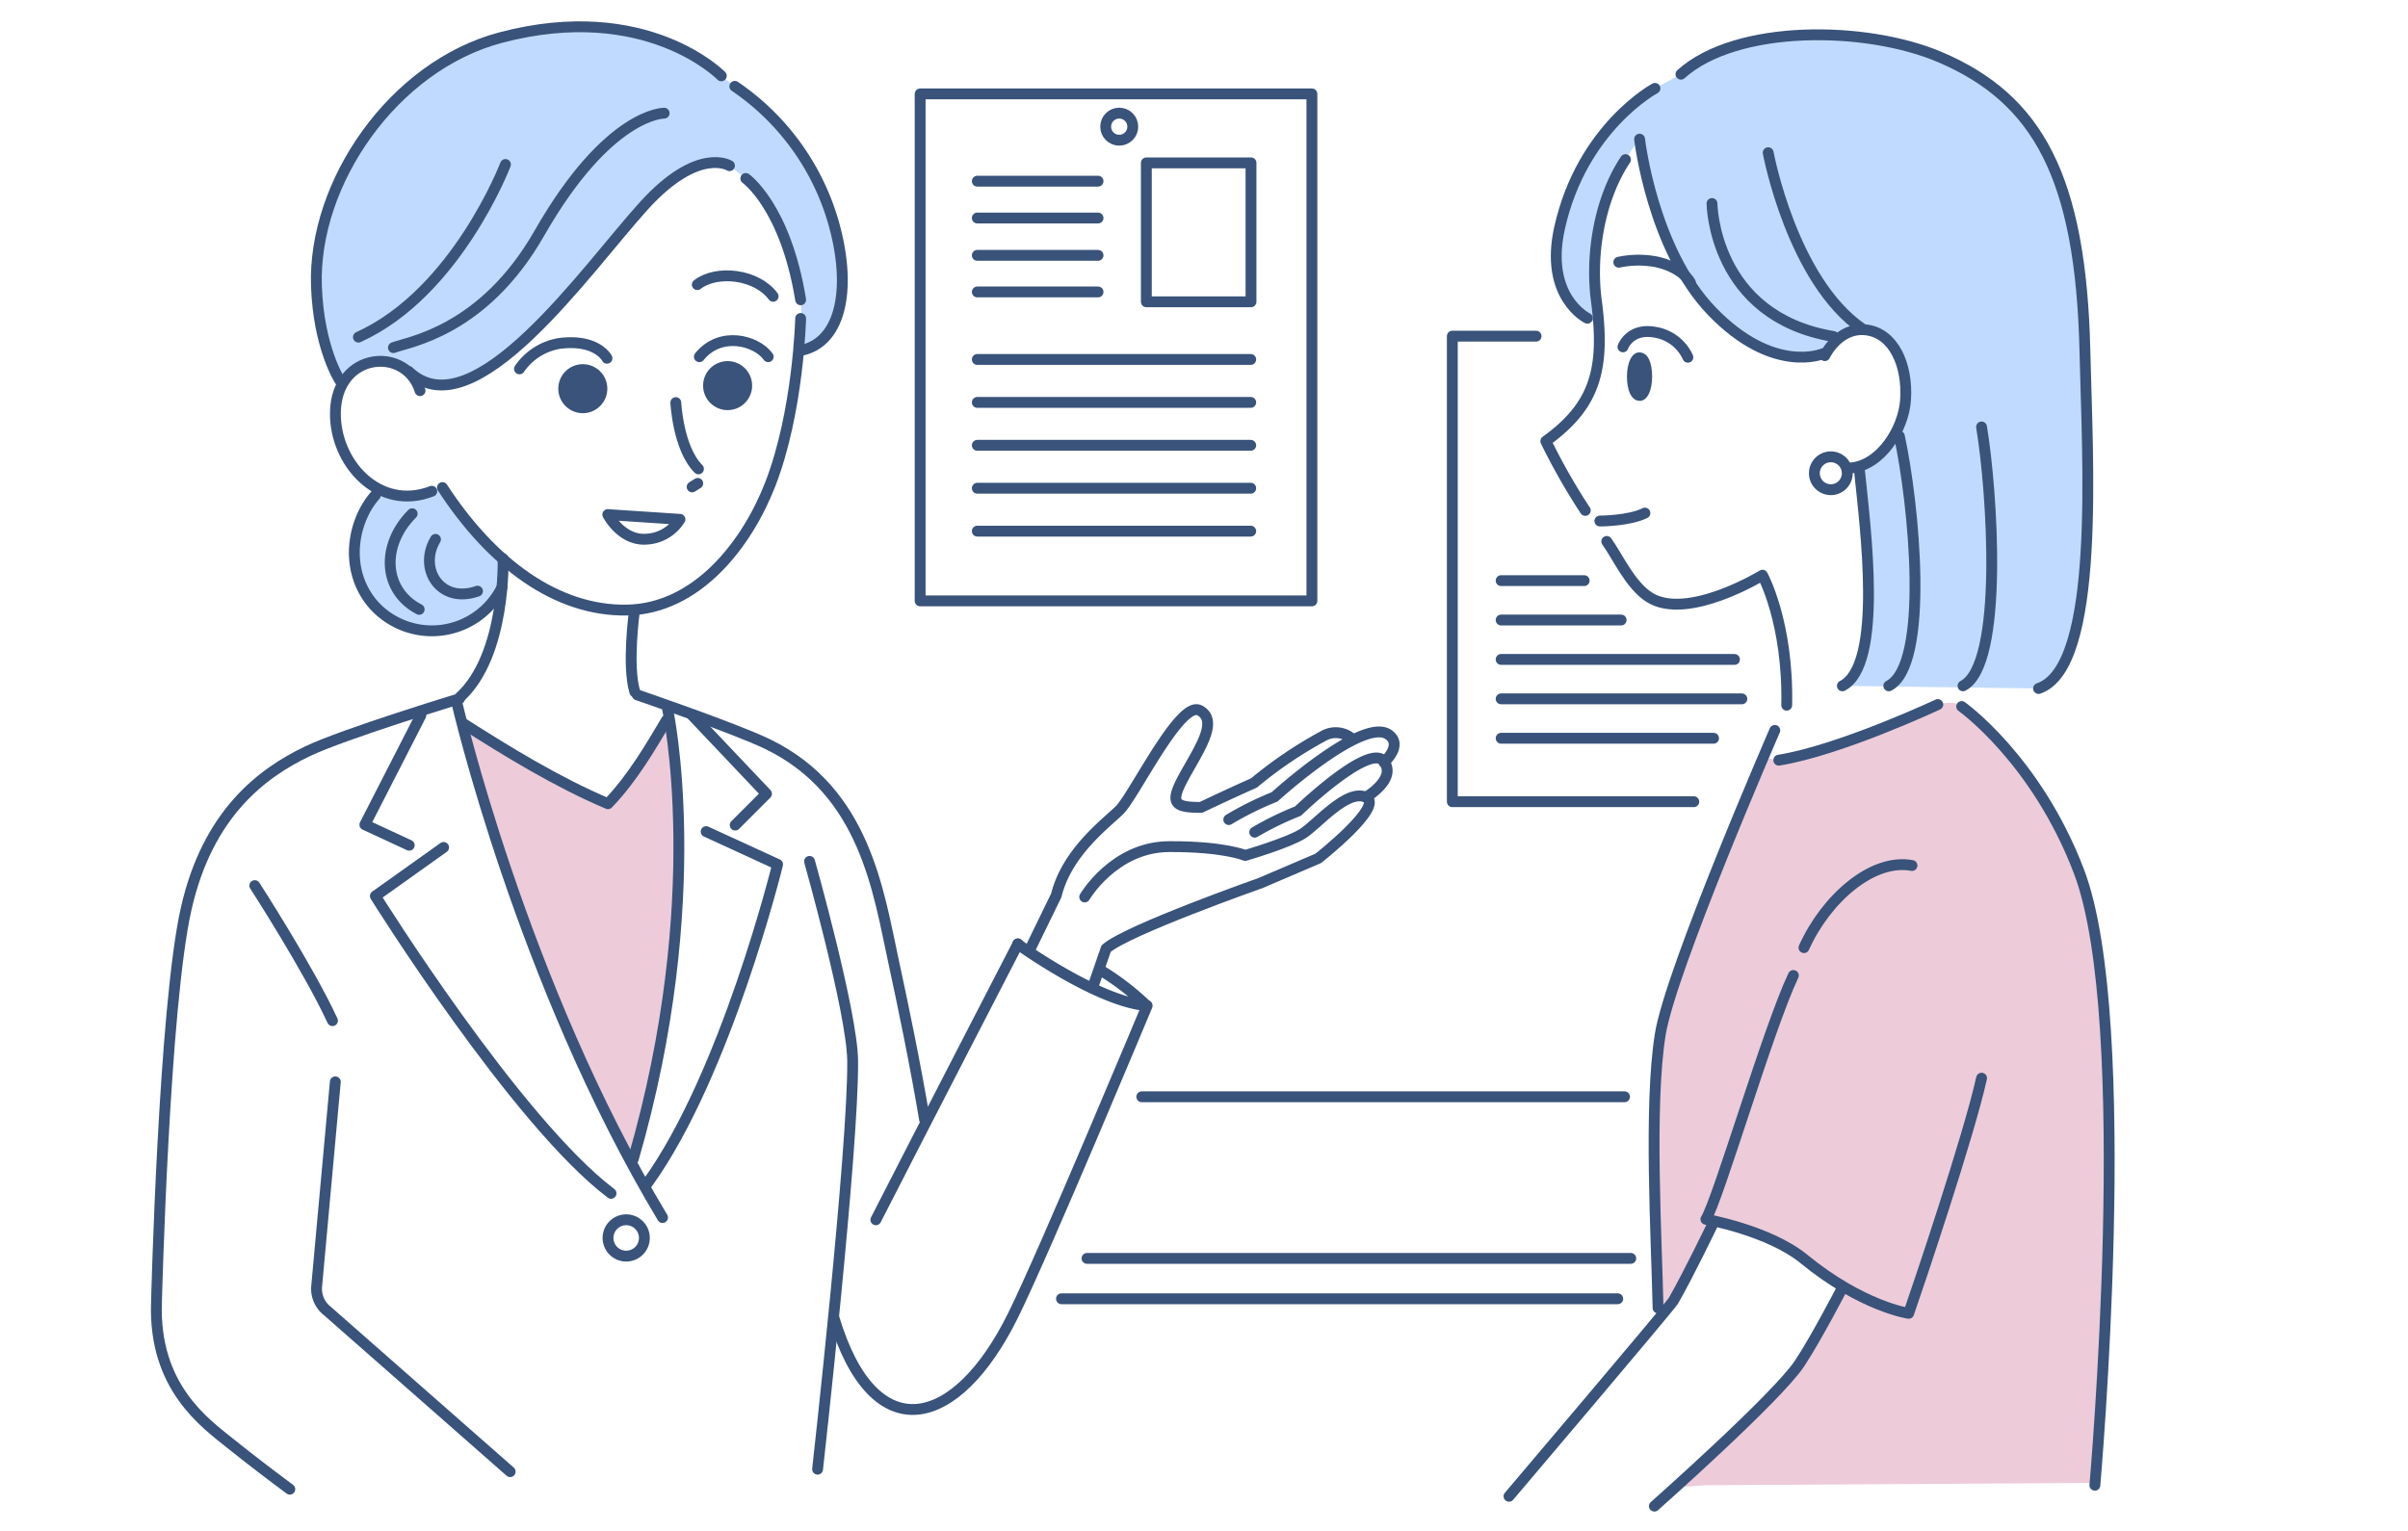 <svg xmlns="http://www.w3.org/2000/svg" xmlns:xlink="http://www.w3.org/1999/xlink" width="346" height="220" viewBox="0 0 346 220"><defs><clipPath id="a"><rect width="346" height="220" fill="none"/></clipPath></defs><rect width="346" height="220" fill="#fff"/><g clip-path="url(#a)"><path d="M48.821,54.659s-3.049-4.674-3.353-13.58c-.5-14.753,11-31.587,26.489-35.677,20.957-5.532,31.687,5.5,31.687,5.5l1.944,1.509a35.519,35.519,0,0,1,14.97,22.969c1.408,7.661-.317,13.747-5.179,14.921l-.335-7.209c-2.179-13.412-7.88-17.436-7.88-17.436l-2.347-1.844s-4.471-2.827-12.238,5.7C84.395,38.494,68.026,62.27,58.721,53.385c0,0-4.42-3.978-9.9,1.274" fill="#c0daff"/><path d="M228.086,45.743s-6.218-3.029-3.979-13.016C227.34,18.3,237.8,12.7,237.8,12.7l3.731-2.038c7.963-7.188,26.629-7,37.29-2.427,13.937,5.983,20.186,17.139,20.757,42.276.352,15.484,2.285,45.4-6.665,48.447l-28.184-.381c5.9-3.047,3.274-22.777,2.475-30.736l-1.28-.581c4.3-.35,7.6-5.557,7.877-9.792.332-5.065-1.741-9.566-5.637-10.049-3.989-.493-5.969,3.7-5.969,3.7l-.235-.288s-7.1,3.119-15.968-6.083c-8.575-8.9-10.4-24.746-10.4-24.746s-8.416,9.64-6.114,26.545Z" fill="#c0daff"/><path d="M238.741,189.25c-.2-9.776-1.846-30.263-.182-40.582,1.186-7.351,10.828-30.487,14.779-39.775l2.251.369c8.855-1.428,22.852-8,22.852-8s2.452-.737,3.428.286c0,0,10.726,7.6,16.854,23.709,8.188,21.519,2.285,87.882,2.285,87.882l-55.985.338-3.782.271,16.822-16.827,6.727-12.037s-7.612-5.311-9.382-6.55-9.205-3.009-9.205-3.009Z" fill="#edcbd9"/><path d="M53.962,70.533s-8.143,13.1,3.894,19.3c0,0,8.851,3.54,14.162-4.78l.177-4.6s-7.966-6.55-8.851-10.267c0,0-4.78,3.009-9.382.354" fill="#c0daff"/><path d="M66.531,103.989S85.684,115.5,87.808,115.5c0,0,5.807-7.258,8.284-12.568,0,0,5.487,40.714-5.31,63.549,0,0-20.888-41.422-24.251-62.487" fill="#edcbd9"/><path d="M60.355,56.152c-2.012-6.413-12-5.629-12.159,3.113-.136,7.225,6.222,14.313,13.853,11.341" fill="none" stroke="#39537a" stroke-linecap="round" stroke-miterlimit="10" stroke-width="1.559"/><path d="M63.574,70.083C70.693,81.012,80,87.855,90.063,87.688s17.254-9.419,20.622-18.107c4.042-10.429,4.359-23.808,4.359-23.808" fill="none" stroke="#39537a" stroke-linecap="round" stroke-miterlimit="10" stroke-width="1.559"/><line y1="0.503" x2="0.805" transform="translate(99.452 69.48)" fill="none" stroke="#39537a" stroke-linecap="round" stroke-miterlimit="10" stroke-width="1.559"/><path d="M97.105,57.865s.323,6.6,3.257,9.528" fill="none" stroke="#39537a" stroke-linecap="round" stroke-miterlimit="10" stroke-width="1.559"/><path d="M87.256,55.64a3.521,3.521,0,1,1-3.739-3.287,3.52,3.52,0,0,1,3.739,3.287" fill="#39537a"/><path d="M87.214,51.492s-1.427-2.812-6.8-2.134a8.68,8.68,0,0,0-5.771,3.659" fill="none" stroke="#39537a" stroke-linecap="round" stroke-miterlimit="10" stroke-width="1.559"/><path d="M101.036,55.2a3.521,3.521,0,1,0,3.739-3.287,3.52,3.52,0,0,0-3.739,3.287" fill="#39537a"/><path d="M100.492,51.273c3.018-3.755,8.215-2.347,9.892,0" fill="none" stroke="#39537a" stroke-linecap="round" stroke-miterlimit="10" stroke-width="1.559"/><path d="M97.7,74.648A6.012,6.012,0,0,1,92.768,77.5c-3.52.179-5.437-3.538-5.437-3.538Z" fill="none" stroke="#39537a" stroke-linecap="round" stroke-linejoin="round" stroke-width="1.559"/><path d="M100.19,40.912c2.817-2.179,8.55-1.509,10.9,1.677" fill="none" stroke="#39537a" stroke-linecap="round" stroke-miterlimit="10" stroke-width="1.559"/><path d="M107.164,25.655s5.7,4.024,7.88,17.436" fill="none" stroke="#39537a" stroke-linecap="round" stroke-miterlimit="10" stroke-width="1.559"/><path d="M105.588,12.411A35.516,35.516,0,0,1,120.557,35.38c1.409,7.661-.316,13.747-5.178,14.921" fill="none" stroke="#39537a" stroke-linecap="round" stroke-miterlimit="10" stroke-width="1.559"/><path d="M103.644,10.9S92.914-.13,71.957,5.4C56.466,9.493,44.965,26.326,45.468,41.08c.3,8.906,3.353,13.58,3.353,13.58" fill="none" stroke="#39537a" stroke-linecap="round" stroke-miterlimit="10" stroke-width="1.559"/><path d="M104.817,23.811s-4.471-2.826-12.239,5.7c-8.183,8.984-24.553,32.76-33.857,23.874" fill="none" stroke="#39537a" stroke-linecap="round" stroke-miterlimit="10" stroke-width="1.559"/><path d="M95.429,16.267s-8-.128-17.939,17.268c-8.047,14.083-18.777,15.592-20.957,16.43" fill="none" stroke="#39537a" stroke-linecap="round" stroke-miterlimit="10" stroke-width="1.559"/><path d="M72.628,23.643S65.587,42.085,51.5,48.456" fill="none" stroke="#39537a" stroke-linecap="round" stroke-miterlimit="10" stroke-width="1.559"/><path d="M72.285,80.3s.435,13.777-6.154,19.875" fill="none" stroke="#39537a" stroke-linecap="round" stroke-linejoin="round" stroke-width="1.559"/><path d="M91.153,87.855s-1.08,7.814.062,11.591" fill="none" stroke="#39537a" stroke-linecap="round" stroke-linejoin="round" stroke-width="1.559"/><path d="M66.022,100.429S49.476,105.451,44.15,108c-6.446,3.088-14.3,8.877-17.4,22.624-3.2,14.16-4.266,56.568-4.266,56.568-.435,12.182,7,17.371,10.637,20.3,2.813,2.261,6.237,4.864,8.522,6.553" fill="none" stroke="#39537a" stroke-linecap="round" stroke-miterlimit="10" stroke-width="1.559"/><path d="M91.573,99.881s14.156,4.841,18.79,7.106c13.946,6.816,15.854,21.174,18.056,31.326,1.251,5.768,3.1,14.637,4.438,22.637" fill="none" stroke="#39537a" stroke-linecap="round" stroke-miterlimit="10" stroke-width="1.559"/><path d="M53.933,71.182c-3.25,3.668-4.561,10.585-.409,15.567A11.237,11.237,0,0,0,72.133,84.4" fill="none" stroke="#39537a" stroke-linecap="round" stroke-miterlimit="10" stroke-width="1.559"/><path d="M62.577,77.527c-2.515,4.191.667,9.329,6.036,7.442" fill="none" stroke="#39537a" stroke-linecap="round" stroke-miterlimit="10" stroke-width="1.559"/><path d="M59.224,73.839C54.7,78.373,55.033,84.9,60.23,87.587" fill="none" stroke="#39537a" stroke-linecap="round" stroke-miterlimit="10" stroke-width="1.559"/><path d="M48.181,155.5l-2.686,29.438a4.039,4.039,0,0,0,1.537,3.487l26.271,23.1" fill="none" stroke="#39537a" stroke-linecap="round" stroke-miterlimit="10" stroke-width="1.559"/><path d="M66.484,103.941c6.374,4.069,13.6,8.508,20.873,11.582,3.587-3.725,6.2-8.3,8.422-12.017" fill="none" stroke="#39537a" stroke-linecap="round" stroke-linejoin="round" stroke-width="1.559"/><path d="M65.628,100.932S74.895,141.213,95.2,175" fill="none" stroke="#39537a" stroke-linecap="round" stroke-linejoin="round" stroke-width="1.559"/><path d="M36.609,127.29s7.686,11.892,11.164,19.411" fill="none" stroke="#39537a" stroke-linecap="round" stroke-miterlimit="10" stroke-width="1.559"/><path d="M95.924,101.911s5.946,27.12-4.931,64.681" fill="none" stroke="#39537a" stroke-linecap="round" stroke-miterlimit="10" stroke-width="1.559"/><path d="M60.473,102.818l-8.047,15.718L58.8,121.49" fill="none" stroke="#39537a" stroke-linecap="round" stroke-linejoin="round" stroke-width="1.559"/><path d="M63.742,121.805l-9.808,6.987S74.17,161.227,87.8,171.523" fill="none" stroke="#39537a" stroke-linecap="round" stroke-linejoin="round" stroke-width="1.559"/><path d="M99.452,102.818l10.684,11.275-4.5,4.5" fill="none" stroke="#39537a" stroke-linecap="round" stroke-linejoin="round" stroke-width="1.559"/><path d="M101.464,119.531l10.268,4.714s-7.4,30.165-18.709,45.827" fill="none" stroke="#39537a" stroke-linecap="round" stroke-linejoin="round" stroke-width="1.559"/><path d="M233.558,22.945c-3.809,5.74-5.038,13.766-4.179,20.285,1.281,9.727-.1,15.016-7.261,20.182a89.518,89.518,0,0,0,5.668,9.953" fill="none" stroke="#39537a" stroke-linecap="round" stroke-linejoin="round" stroke-width="1.559"/><path d="M230.871,77.822c1.571,2.177,3.374,6.279,6.1,8.017,5.45,3.469,16.273-3.163,16.273-3.163s3.734,6.746,3.485,18.684" fill="none" stroke="#39537a" stroke-linecap="round" stroke-linejoin="round" stroke-width="1.559"/><path d="M237.391,54.134c0,1.923-.667,3.521-1.809,3.482-1.211-.042-1.808-1.559-1.808-3.482s.66-3.519,1.808-3.482c1.272.042,1.809,1.559,1.809,3.482" fill="#39537a"/><path d="M233.2,49.856s.983-2.736,4.54-2.114a6.288,6.288,0,0,1,4.788,3.606" fill="none" stroke="#39537a" stroke-linecap="round" stroke-linejoin="round" stroke-width="1.559"/><path d="M242.9,40.639s-.969-2.1-4.808-2.984a13.724,13.724,0,0,0-5.489.033" fill="none" stroke="#39537a" stroke-linecap="round" stroke-linejoin="round" stroke-width="1.559"/><path d="M235.589,20s1.83,15.851,10.4,24.746c8.871,9.2,15.969,6.083,15.969,6.083" fill="none" stroke="#39537a" stroke-linecap="round" stroke-linejoin="round" stroke-width="1.559"/><path d="M245.993,29.246s.121,16.219,17.448,19.12" fill="none" stroke="#39537a" stroke-linecap="round" stroke-linejoin="round" stroke-width="1.559"/><path d="M237.8,12.7s-10.461,5.6-13.7,20.026c-2.238,9.987,3.98,13.015,3.98,13.015" fill="none" stroke="#39537a" stroke-linecap="round" stroke-linejoin="round" stroke-width="1.559"/><path d="M262.2,51.119s1.98-4.192,5.969-3.7c3.9.482,5.969,4.984,5.637,10.049-.277,4.235-3.582,9.441-7.877,9.791" fill="none" stroke="#39537a" stroke-linecap="round" stroke-linejoin="round" stroke-width="1.559"/><path d="M241.533,10.664c7.962-7.187,26.628-7,37.289-2.426,13.937,5.982,20.185,17.139,20.757,42.276.352,15.483,2.286,45.4-6.665,48.446" fill="none" stroke="#39537a" stroke-linecap="round" stroke-linejoin="round" stroke-width="1.559"/><path d="M267.206,67.843c.8,7.959,3.427,27.689-2.477,30.736" fill="none" stroke="#39537a" stroke-linecap="round" stroke-linejoin="round" stroke-width="1.559"/><path d="M272.918,62.7c2.1,9.712,4.38,32.831-1.523,35.878" fill="none" stroke="#39537a" stroke-linecap="round" stroke-linejoin="round" stroke-width="1.559"/><path d="M284.725,61.368c1.523,9.141,3.237,34.164-2.666,37.211" fill="none" stroke="#39537a" stroke-linecap="round" stroke-linejoin="round" stroke-width="1.559"/><path d="M254.066,21.949s3.409,18.323,13.482,25.287" fill="none" stroke="#39537a" stroke-linecap="round" stroke-linejoin="round" stroke-width="1.559"/><path d="M265.429,68.023a2.362,2.362,0,1,1-2.363-2.362A2.363,2.363,0,0,1,265.429,68.023Z" fill="none" stroke="#39537a" stroke-linecap="round" stroke-linejoin="round" stroke-width="1.559"/><path d="M229.88,74.889s4.19,0,6.475-1.143" fill="none" stroke="#39537a" stroke-linecap="round" stroke-linejoin="round" stroke-width="1.559"/><path d="M255.018,104.978s-14.963,34.414-16.459,43.691c-1.664,10.318-.517,29.556-.318,39.332" fill="none" stroke="#39537a" stroke-linecap="round" stroke-linejoin="round" stroke-width="1.559"/><path d="M281.869,101.55s10.726,7.606,16.853,23.709c8.189,21.519,2.286,88.22,2.286,88.22" fill="none" stroke="#39537a" stroke-linecap="round" stroke-linejoin="round" stroke-width="1.559"/><path d="M257.684,140.208c-3.618,7.617-10.855,32.374-12.569,35.04,0,0,9.073,1.606,14.092,5.713,8.38,6.855,15.045,7.808,15.045,7.808,1.333-3.809,8.662-25.566,10.474-33.8" fill="none" stroke="#39537a" stroke-linecap="round" stroke-linejoin="round" stroke-width="1.559"/><path d="M259.207,136.209c3.178-7.046,9.828-12.874,15.52-11.807" fill="none" stroke="#39537a" stroke-linecap="round" stroke-linejoin="round" stroke-width="1.559"/><path d="M246.067,176.009s-3.428,7.141-5.618,10.95c-.484.842-23.622,28.108-23.622,28.108" fill="none" stroke="#39537a" stroke-linecap="round" stroke-linejoin="round" stroke-width="1.559"/><path d="M264.73,185.1s-3.721,7.188-6.141,10.855c-3.238,4.9-20.873,20.526-20.873,20.526" fill="none" stroke="#39537a" stroke-linecap="round" stroke-linejoin="round" stroke-width="1.559"/><path d="M278.441,101.264s-14,6.57-22.852,8" fill="none" stroke="#39537a" stroke-linecap="round" stroke-linejoin="round" stroke-width="1.559"/><path d="M92.588,177.933a2.611,2.611,0,1,1-2.61-2.61A2.61,2.61,0,0,1,92.588,177.933Z" fill="none" stroke="#39537a" stroke-linecap="round" stroke-linejoin="round" stroke-width="1.559"/><path d="M116.322,123.81s6.113,21.671,6.194,28.633c.145,12.472-5.039,58.73-5.039,58.73" fill="#fff"/><path d="M116.322,123.81s6.113,21.671,6.194,28.633c.145,12.472-5.039,58.73-5.039,58.73" fill="none" stroke="#39537a" stroke-linecap="round" stroke-linejoin="round" stroke-width="1.559"/><path d="M155.858,128.924s4.207-7.2,12.123-7.236,10.944,1.267,10.944,1.267,6.12-1.781,8.248-3.125,6.33-6.479,9.093-5.246-6.852,8.793-6.852,8.793l-8.283,3.544s-19.295,6.805-22.2,9.434l-1.939,5.621" fill="none" stroke="#39537a" stroke-linecap="round" stroke-linejoin="round" stroke-width="1.559"/><path d="M194.133,106.078a3.543,3.543,0,0,0-4.02-.272,60.843,60.843,0,0,0-9.929,6.727c-4.079,1.819-7.607,3.514-7.607,3.514-3.958.019-4.509-.665-2.436-4.456s5.054-8,2.227-9.485-9.445,12.357-11.544,14.377-7.545,6.1-9.046,12.2l-3.77,7.74" fill="none" stroke="#39537a" stroke-linecap="round" stroke-linejoin="round" stroke-width="1.559"/><path d="M176.561,117.8a46.3,46.3,0,0,1,6.576-3.26s12.7-11.555,16.378-8.954c2.151,1.52-.657,3.988-.657,3.988" fill="none" stroke="#39537a" stroke-linecap="round" stroke-linejoin="round" stroke-width="1.559"/><path d="M196.267,114.584s4.481-2.581,2.586-5.146c-2.05-2.775-12.343,7.14-12.343,7.14a45.546,45.546,0,0,0-6.221,3.035" fill="none" stroke="#39537a" stroke-linecap="round" stroke-linejoin="round" stroke-width="1.559"/><path d="M146.226,135.691s11.45,8.278,18.529,8.842a38.223,38.223,0,0,0-6.5-5.012" fill="none" stroke="#39537a" stroke-linecap="round" stroke-linejoin="round" stroke-width="1.559"/><path d="M146.267,135.654s-14.046,27.195-20.416,39.672" fill="none" stroke="#39537a" stroke-linecap="round" stroke-linejoin="round" stroke-width="1.559"/><path d="M164.831,144.548s-14.673,35.217-19.274,44.528c-8.14,16.476-20.014,19.375-25.732.34" fill="none" stroke="#39537a" stroke-linecap="round" stroke-linejoin="round" stroke-width="1.559"/><line x2="78.132" transform="translate(156.191 180.871)" fill="none" stroke="#39537a" stroke-linecap="round" stroke-miterlimit="10" stroke-width="1.559"/><line x2="69.366" transform="translate(164.058 157.644)" fill="none" stroke="#39537a" stroke-linecap="round" stroke-miterlimit="10" stroke-width="1.559"/><line x2="79.93" transform="translate(152.52 186.677)" fill="none" stroke="#39537a" stroke-linecap="round" stroke-miterlimit="10" stroke-width="1.559"/><rect width="56.291" height="72.87" transform="translate(132.214 13.498)" fill="none" stroke="#39537a" stroke-linecap="round" stroke-linejoin="round" stroke-width="1.559"/><path d="M243.38,115.229h-34.7V48.317h12.037" fill="none" stroke="#39537a" stroke-linecap="round" stroke-linejoin="round" stroke-width="1.559"/><line x2="17.35" transform="translate(140.426 26.04)" fill="none" stroke="#39537a" stroke-linecap="round" stroke-linejoin="round" stroke-width="1.559"/><line x2="17.35" transform="translate(140.426 31.335)" fill="none" stroke="#39537a" stroke-linecap="round" stroke-linejoin="round" stroke-width="1.559"/><line x2="17.35" transform="translate(140.426 36.702)" fill="none" stroke="#39537a" stroke-linecap="round" stroke-linejoin="round" stroke-width="1.559"/><line x2="17.35" transform="translate(140.426 41.962)" fill="none" stroke="#39537a" stroke-linecap="round" stroke-linejoin="round" stroke-width="1.559"/><line x2="39.288" transform="translate(140.426 51.667)" fill="none" stroke="#39537a" stroke-linecap="round" stroke-linejoin="round" stroke-width="1.559"/><line x2="39.288" transform="translate(140.426 57.837)" fill="none" stroke="#39537a" stroke-linecap="round" stroke-linejoin="round" stroke-width="1.559"/><line x2="39.288" transform="translate(140.426 64.005)" fill="none" stroke="#39537a" stroke-linecap="round" stroke-linejoin="round" stroke-width="1.559"/><line x2="39.288" transform="translate(140.426 70.174)" fill="none" stroke="#39537a" stroke-linecap="round" stroke-linejoin="round" stroke-width="1.559"/><line x2="39.288" transform="translate(140.426 76.343)" fill="none" stroke="#39537a" stroke-linecap="round" stroke-linejoin="round" stroke-width="1.559"/><rect width="15.037" height="19.968" transform="translate(164.716 23.41)" fill="none" stroke="#39537a" stroke-linecap="round" stroke-linejoin="round" stroke-width="1.559"/><line x2="11.931" transform="translate(215.695 83.455)" fill="none" stroke="#39537a" stroke-linecap="round" stroke-linejoin="round" stroke-width="1.559"/><line x2="17.241" transform="translate(215.695 89.119)" fill="none" stroke="#39537a" stroke-linecap="round" stroke-linejoin="round" stroke-width="1.559"/><line x2="33.527" transform="translate(215.695 94.784)" fill="none" stroke="#39537a" stroke-linecap="round" stroke-linejoin="round" stroke-width="1.559"/><line x2="34.589" transform="translate(215.695 100.448)" fill="none" stroke="#39537a" stroke-linecap="round" stroke-linejoin="round" stroke-width="1.559"/><line x2="30.518" transform="translate(215.695 106.113)" fill="none" stroke="#39537a" stroke-linecap="round" stroke-linejoin="round" stroke-width="1.559"/><circle cx="1.947" cy="1.947" r="1.947" transform="translate(158.873 16.259)" fill="none" stroke="#39537a" stroke-linecap="round" stroke-linejoin="round" stroke-width="1.559"/></g></svg>